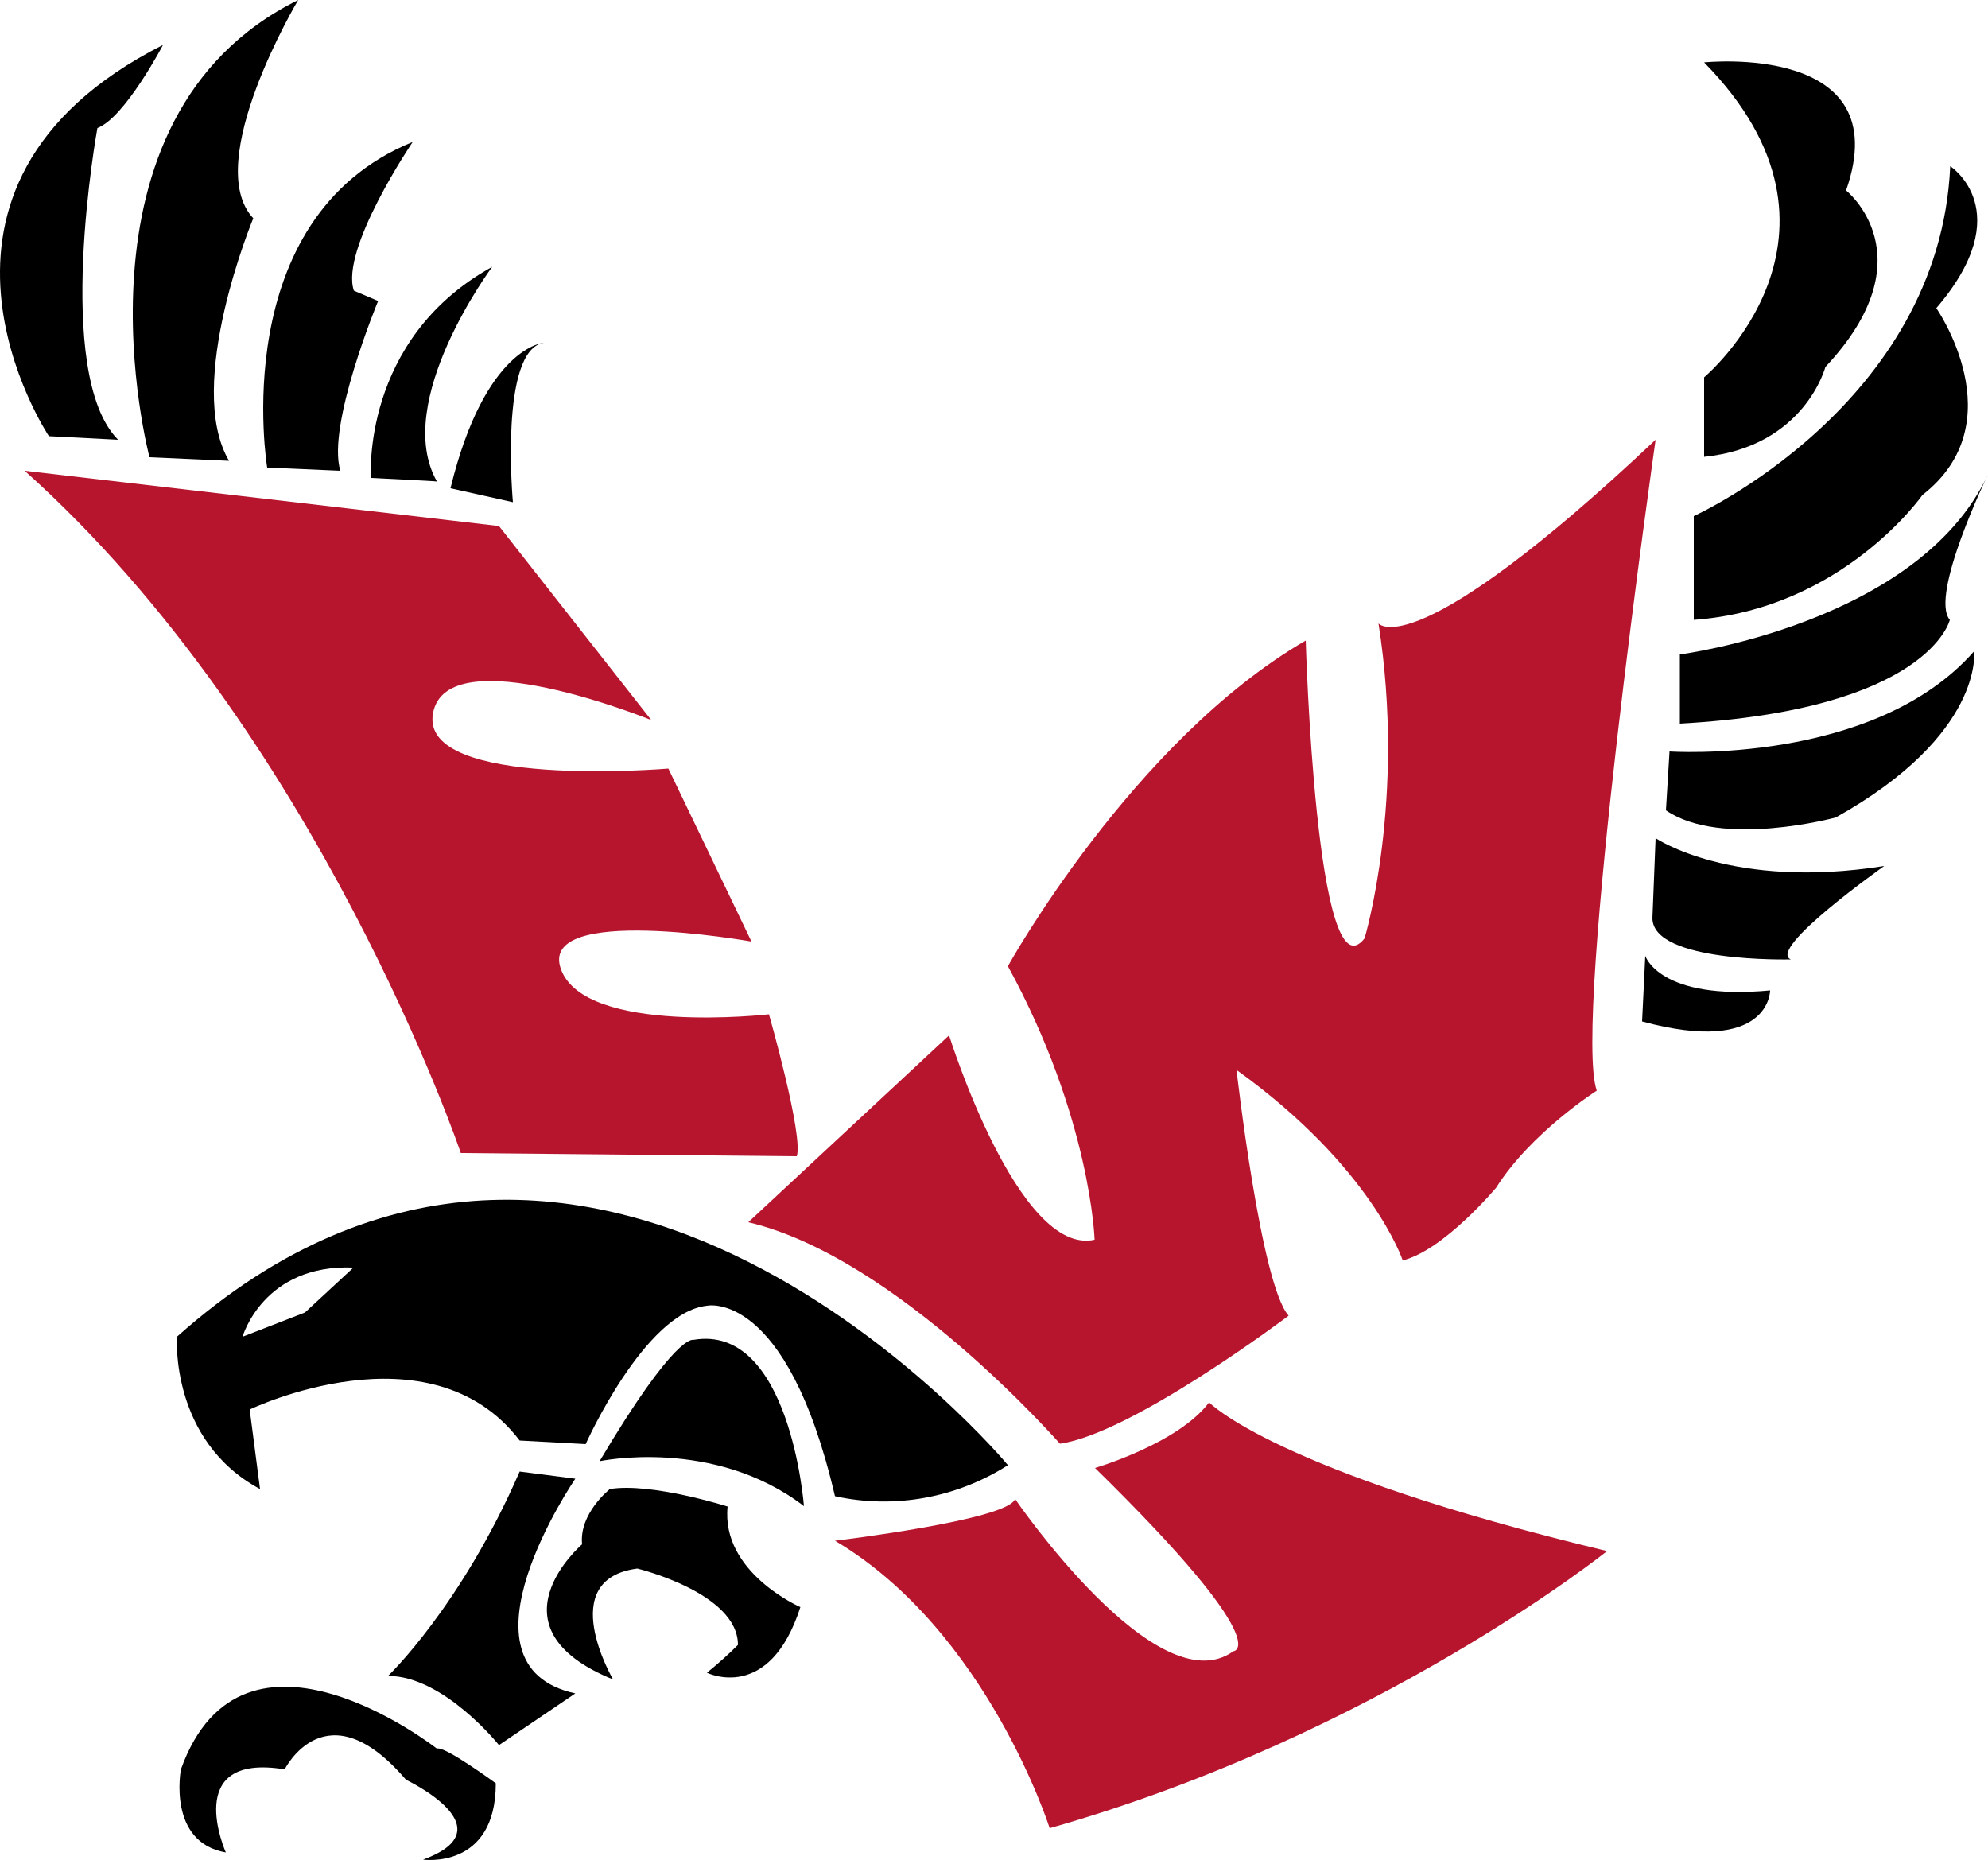 <?xml version="1.0" encoding="utf-8"?>
<!-- Generator: Adobe Illustrator 21.1.0, SVG Export Plug-In . SVG Version: 6.00 Build 0)  -->
<svg version="1.1" id="eagle" xmlns="http://www.w3.org/2000/svg" xmlns:xlink="http://www.w3.org/1999/xlink" x="0px" y="0px"
	 viewBox="0 0 500 467.8" style="enable-background:new 0 0 500 467.8;" xml:space="preserve">
<style type="text/css">
	.st0{fill:#000000;}
	.st1{fill:#b7142e;}
</style>
<title>ewu_eagle</title>
<g id="l-leg">
	<path class="st0" d="M144.7,371.9c0,0-32.2,47,0,54l-19.2,13c0,0-13.9-17.4-27.9-17.4c0,0,18.3-17.4,33.1-51.4L144.7,371.9z"/>
</g>
<g id="l-foot">
	<path class="st0" d="M106.4,467.7c0,0,18.3,2.6,18.3-19.2c0,0-13.1-9.6-14.8-8.7c0,0-48.8-38.3-64.4,5.2c0,0-3.5,18.3,11.3,20.9
		c0,0-11.3-25.2,14.8-20.9c0,0,10.4-20.9,30.5,2.6C102,447.6,128.1,459.8,106.4,467.7L106.4,467.7z"/>
</g>
<g id="r-leg">
	<path class="st0" d="M150.8,367.5c0,0,28.7-6.1,51.4,11.3c0,0-3.5-46.1-27.9-41.8C174.3,337,169.9,335.3,150.8,367.5L150.8,367.5z"
		/>
</g>
<g id="r-foot">
	<path class="st0" d="M153.4,374.5c0,0-7.8,6.1-7,13.9c0,0-24.4,20.9,7.8,34c0,0-14.8-25.2,6.1-27.9c0,0,25.3,6.1,25.3,19.2
		c-2.5,2.5-5.1,4.8-7.8,7c0,0,15.7,7.8,23.5-16.5c0,0-20-8.7-18.3-25.3C183,378.9,163.8,372.8,153.4,374.5L153.4,374.5z"/>
</g>
<g id="head">
	<path class="st0" d="M44.5,336.2c0,0-1.8,26.1,20.9,38.3l-2.6-20c0,0,45.3-21.8,67.9,7.8l16.6,0.9c0,0,14.8-33.1,30.5-34.8
		c0,0,20-4.4,32.2,47.9c15,3.3,30.6,0.4,43.5-7.8C253.5,368.4,149,243,44.5,336.2z M76.7,330.1l-15.7,6.1c0,0,5.2-18.3,27.9-17.4
		L76.7,330.1L76.7,330.1z"/>
</g>
<g id="l-wing">
	<path class="st0" d="M113.3,122.8l15.7,3.5c0,0-3.5-38.3,7.8-40.1C136.8,86.2,122,87.1,113.3,122.8L113.3,122.8z"/>
	<path class="st0" d="M93.3,120.2c0,0-2.6-34.8,30.5-53.1c0,0-25.3,34-13.9,54C109.8,121,93.3,120.2,93.3,120.2z"/>
	<path class="st0" d="M67.2,117.6c0,0-10.5-62.7,36.6-81.9c0,0-18.3,27-14.8,37.4l6.1,2.6c0,0-13,31.3-9.5,42.7L67.2,117.6z"/>
	<path class="st0" d="M37.6,115c0,0-22.7-85.3,37.4-115c0,0-24.4,40.9-11.3,54.9c0,0-17.4,41.8-6.1,61L37.6,115L37.6,115z"/>
	<path class="st0" d="M12.3,109.7c0,0-41.8-62.7,28.7-98.4c0,0-9.6,18.3-16.5,20.9c0,0-11.3,61.8,5.2,78.4L12.3,109.7L12.3,109.7z"
		/>
</g>
<g id="r-wing">
	<path class="st0" d="M428.6,94.9c0,0,42.7-35.7,0-79.2c0,0,48.8-5.2,35.7,32.2c0,0,20.9,16.6-5.2,44.4c0,0-5.2,20-30.5,22.6V94.9z"
		/>
	<path class="st0" d="M426,129.8c0,0,61.8-27.9,64.5-88c0,0,17.4,11.3-3.5,35.7c0,0,20,28.7-3.5,47c0,0-20,28.7-57.5,31.4L426,129.8
		L426,129.8z"/>
	<path class="st0" d="M422.5,164.6c0,0,60.1-7.8,77.5-45.3c0,0-14.8,30.5-9.6,36.6c0,0-5.2,22.6-67.9,26.1L422.5,164.6L422.5,164.6z
		"/>
	<path class="st0" d="M419.9,189c0,0,51.4,3.5,76.6-25.2c0,0,2.6,20.9-34.8,41.8c0,0-28.7,7.8-42.7-1.8L419.9,189L419.9,189z"/>
	<path class="st0" d="M416.4,210.8c0,0,19.2,13.1,57.5,7c0,0-29.6,20.9-23.5,23.5c0,0-34.8,0.9-34.8-10.4L416.4,210.8L416.4,210.8z"
		/>
	<path class="st0" d="M413.8,240.4c0,0,3.5,11.3,31.4,8.7c0,0,0,16.5-32.2,7.8L413.8,240.4L413.8,240.4z"/>
</g>
<g id="U">
	<path class="st1" d="M210,387.5c0,0,43.5-5.2,45.3-10.5c0,0,35.7,52.2,54.9,38.3c0,0,11.3-0.9-34.8-46.1c0,0,20.9-6.1,28.7-16.5
		c0,0,16.5,17.4,100.1,37.4c0,0-57.5,46.2-140.2,69.7C264,459.8,248.3,410.2,210,387.5z"/>
</g>
<g id="W">
	<path class="st1" d="M188.2,307.4l50.5-47c0,0,17.4,55.7,36.6,51.4c0,0-0.9-30.5-21.8-68.8c0,0,31.3-56.6,74.9-81.9
		c0,0,2.6,90.6,14.8,74.9c0,0,10.5-34.8,3.5-79.2c0,0,8.7,11.3,69.7-46.2c0,0-20.9,146.3-14.8,163.7c0,0-16.5,10.5-25.3,24.4
		c0,0-13.1,15.7-23.5,18.3c0,0-7.8-23.5-41.8-47.9c0,0,6.1,54,13.1,61.8c0,0-39.2,29.6-57.5,32.2
		C266.6,363.2,225.7,316.2,188.2,307.4L188.2,307.4z"/>
</g>
<g id="E">
	<path class="st1" d="M115.9,290c0,0-35.7-105.4-109.7-171.6l119.3,13.9l38.3,48.8c0,0-51.4-20.9-54.9-1.7s59.2,13.9,59.2,13.9
		l20.9,43.5c0,0-54-9.6-47.9,7s52.3,11.3,52.3,11.3s8.7,30.5,7,35.7L115.9,290L115.9,290z"/>
</g>
</svg>
